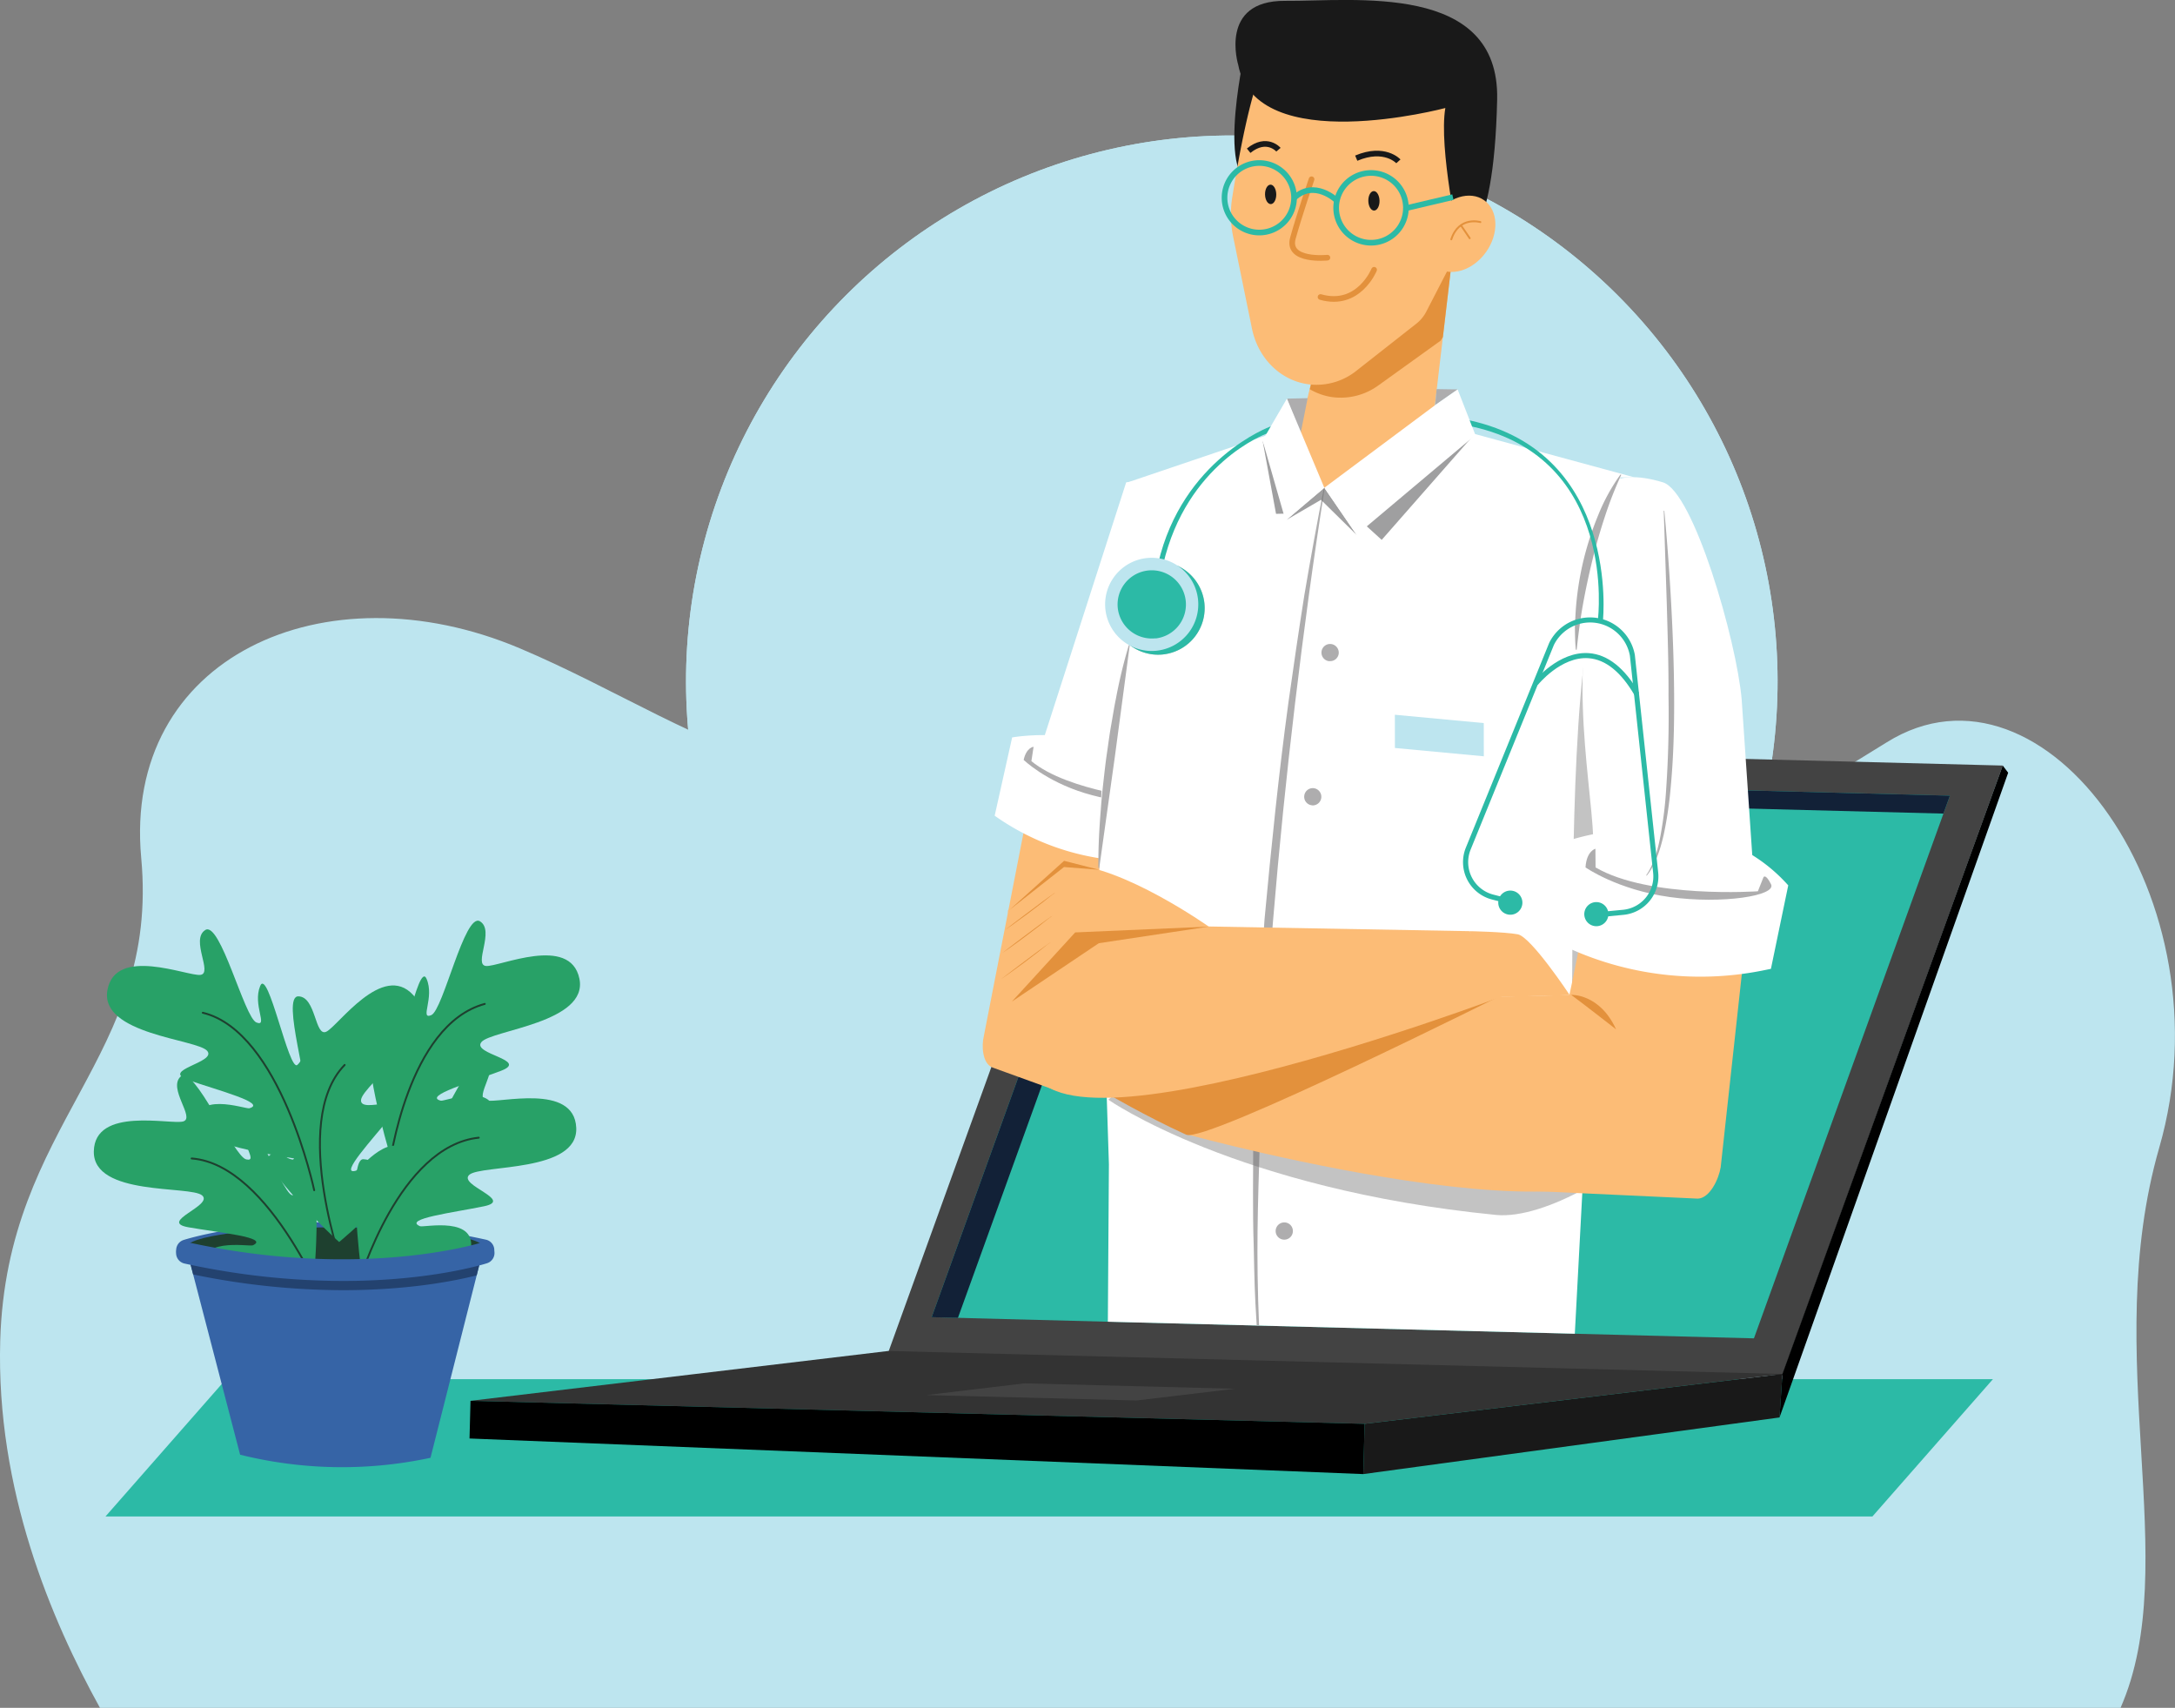 <svg xmlns="http://www.w3.org/2000/svg" viewBox="0 0 1155.16 906.95"><rect x="0" y="0" width="1155.16" height="906.95" fill="#808080" stroke="none"/><defs><style>.cls-1{isolation:isolate;}.cls-2{fill:#bde5ef;}.cls-3{fill:#2cbaa6;}.cls-4{fill:#3664a6;}.cls-5{fill:#28a167;}.cls-19,.cls-21,.cls-22,.cls-23,.cls-6{fill:none;stroke-miterlimit:10;}.cls-6{stroke:#1e402f;}.cls-19,.cls-21,.cls-6{stroke-linecap:round;}.cls-7{fill:#1e402f;}.cls-8{fill:#23426f;}.cls-9{fill:#434343;}.cls-10{fill:#333;}.cls-11{fill:#191919;}.cls-12{fill:#122137;}.cls-13{fill:#fcbc76;}.cls-14{fill:#fff;}.cls-15{fill:#aeadae;}.cls-16{fill:#e3913c;}.cls-17,.cls-18{fill:#707071;mix-blend-mode:multiply;}.cls-17{opacity:0.67;}.cls-18{opacity:0.42;}.cls-19,.cls-21{stroke:#e3913c;}.cls-20{fill:#c9c9c9;}.cls-21,.cls-22,.cls-23{stroke-width:3px;}.cls-22{stroke:#2cbaa6;}.cls-23{stroke:#191919;}</style></defs><g class="cls-1"><g id="Layer_1" data-name="Layer 1"><path class="cls-2" d="M1002.06,394.21c-83.91,52.36-143.14,81.24-185.91,37.91s-62.52-162.48-212.24-65S379.62,388,276,344.26,65.15,349.07,75,455.59,3.45,595.51.12,712c-2.26,79.12,27.14,148.24,53,195h1073.1c33.61-76.46-11.21-187.12,20.57-297.53C1184.67,478,1086,341.85,1002.06,394.21Z"/><circle class="cls-2" cx="654.22" cy="361.81" r="289.86" transform="translate(-64.22 568.58) rotate(-45)"/><circle class="cls-2" cx="654.22" cy="361.81" r="289.86" transform="translate(-64.22 568.58) rotate(-45)"/><polygon class="cls-3" points="56.03 805.31 994.46 805.31 1058.46 732.41 120.03 732.41 56.03 805.31"/><path class="cls-4" d="M174,649.07c-46.33,0-74.73,8.85-76.49,9.42a5.67,5.67,0,1,0,3.46,10.8c.89-.28,63.77-19.64,154.76.15a5.68,5.68,0,0,0,2.41-11.1A397,397,0,0,0,174,649.07Z"/><path class="cls-5" d="M207,612.55c-.81-1.56-16.58-57.69-8.24-58.46s4.64,4.33,9.19,8.11,14.15-52.46,18.57-42.45-3.8,22,2.54,19.33,17.73-54.73,25.84-49.83-3.62,23.14,3.25,23.73,44.68-16.75,49.57,6.72S260.82,547,255.65,553.43s25.76,9.41,10.34,15.26-41.52,13.4-31.86,15.83c2.06.51,30-10.79,28.55,9.24C262,603.45,207,612.55,207,612.55Z"/><path class="cls-6" d="M206.91,618.77s9.48-74.55,50.56-85.65"/><ellipse class="cls-7" cx="177.82" cy="662.51" rx="78.91" ry="10.74"/><path class="cls-5" d="M180.14,659.57c-1.5-.93-43.66-41.18-36.88-46.09s6.2,1.36,12,2.29-14.56-52.35-5.65-46,8,20.9,12,15.34-12.63-56.13-3.15-56,8.68,21.75,14.88,18.76,29.91-37.18,46.08-19.49-26.5,47.39-27.65,55.59,26.95-5,16.67,7.86-28.9,32.69-19.35,29.85c2-.6,20.32-24.57,29.28-6.6C222.78,623.75,180.14,659.57,180.14,659.57Z"/><path class="cls-6" d="M183.27,676.82s-29.91-80.8-.22-111.29"/><path class="cls-5" d="M166.21,683.76c.51-1.68,5.48-59.77-2.86-59s-3.75,5.12-7.51,9.69-23.73-48.88-26.2-38.22,7.86,20.93,1.13,19.46S103.1,565.3,96,571.64s7.9,22.05,1.27,23.91-47-8.08-47.44,15.89,51.23,18,57.51,23.37-23.54,14.06-7.29,16.93,43.3,5.37,34.26,9.57c-1.92.89-31.49-5-26.31,14.42C110.54,685.13,166.21,683.76,166.21,683.76Z"/><path class="cls-6" d="M175.29,698.77s-31.07-80.37-73.5-83.57"/><path class="cls-5" d="M160.32,615.81c.77-1.58,15-58.12,6.61-58.66s-4.52,4.46-9,8.36-15.59-52-19.74-41.92,4.41,21.93-2,19.4S117,488.77,109,493.9s4.26,23-2.58,23.81-45.14-15.5-49.37,8.09,47.69,26,53,32.27-25.49,10.12-9.91,15.54,41.88,12.24,32.29,14.94c-2,.57-30.29-9.95-28.28,10C105.15,608.25,160.32,615.81,160.32,615.81Z"/><path class="cls-6" d="M166.87,632.07s-17.8-84.3-59.17-94.25"/><path class="cls-5" d="M191.9,674.6c-.56-1.67-7.24-59.59,1.11-59s3.9,5,7.8,9.47,22.27-49.56,25.06-39-7.24,21.16-.56,19.49,26.17-51.23,33.41-45.11-7.24,22.28-.56,23.95,46.78-9.47,47.89,14.48-50.67,19.49-56.8,25,23.95,13.37,7.8,16.71-43.12,6.66-34,10.58c1.95.83,31.33-5.9,26.73,13.64C247.58,674.32,191.9,674.6,191.9,674.6Z"/><path class="cls-6" d="M190.79,680.72s21.16-72.11,63.48-76.56"/><path class="cls-4" d="M127.53,772.53l3.45.82a224.22,224.22,0,0,0,97.66.81h0l28.2-111.36h0a365.2,365.2,0,0,1-152.63,1.1l-5.27-1.1Z"/><path class="cls-8" d="M253.17,677.28c-10.52,2.68-35.48,7.87-71,7.87a395.33,395.33,0,0,1-79.59-8.35l-3.16-12.12a5.89,5.89,0,0,1,1,.11c91,19.78,153.87.42,154.76.14a5.72,5.72,0,0,1,1.15-.23Z"/><path class="cls-4" d="M182.18,680.25c46.33,0,74.73-8.85,76.49-9.41A5.68,5.68,0,1,0,255.21,660c-.89.28-63.76,19.64-154.76-.14A5.67,5.67,0,1,0,98,671,396.33,396.33,0,0,0,182.18,680.25Z"/><polygon class="cls-9" points="471.77 718.14 946.64 730.37 1063.68 406.55 588.82 394.32 471.77 718.14"/><polygon class="cls-10" points="249.89 743.9 724.75 756.12 946.66 729.65 471.79 717.43 249.89 743.9"/><polygon class="cls-3" points="494.82 699.49 931.53 710.73 1035.62 422.53 598.91 411.29 494.82 699.49"/><polygon class="cls-11" points="946.66 729.65 724.75 756.12 724.07 782.81 945.11 752.74 946.66 729.65"/><polygon points="724.75 756.12 249.89 743.9 249.37 763.91 724.07 782.81 724.75 756.12"/><polygon class="cls-12" points="609.42 421.18 508.77 699.85 494.82 699.49 598.91 411.29 1035.62 422.53 1032.17 432.06 609.42 421.18"/><polygon points="1063.68 406.55 1066.56 410.36 945.11 752.74 946.66 729.65 1063.68 406.55"/><polygon class="cls-9" points="491.94 740.85 603.66 743.72 655.86 737.5 544.14 734.62 491.94 740.85"/><path class="cls-11" d="M660.83,28.93s-16.91,76.54,9.89,68.36,29.17-69.5,29.17-69.5Z"/><path class="cls-13" d="M626.15,445c-10.11,32.84-21.52,63.48-32,80.92C579.45,570.82,560.57,579,560.57,579L527,566.85c-5.3-2.18-5.75-11.56-4.46-16.74l30.19-154.66.49.18"/><path class="cls-14" d="M553.21,395.63l44.9-139.44c86.21-13.91,55.1,79,55.1,79-4.42,26.63-14.77,69.84-27.06,109.8"/><path class="cls-14" d="M537.56,391.61s59.79-11,87.71,32.58l-12.56,32.94-3.91.14a131.54,131.54,0,0,1-80.52-24.09h0Z"/><path class="cls-15" d="M543.67,403.53s11.48,11.22,32.44,17.64,43.82,6.49,42.21,1.43-2.67-3.29-2.67-3.29l-3.17,5.3s-44.87-4.07-64.7-20.4l1.16-7.63S545.16,396.88,543.67,403.53Z"/><polygon class="cls-14" points="867.86 253.45 723.06 214.12 598.11 256.44 867.86 253.45"/><path class="cls-14" d="M588.39,701.9l.56-83.63L584.57,482.1c-3.67-51.32,6.5-184.34,34.82-227.31l71-24.79,7.26,12.36,11.62,7.22L762.17,225l98.48,27L836.4,708.28Z"/><path class="cls-15" d="M703.14,259q-5.53,28.39-10.37,56.92c-3,19-5.82,38.13-8.49,57.24-5.21,38.22-9.1,76.61-12.67,115-2.83,38.48-5.18,77-6,115.62,0,19.31-.4,38.6.25,57.9.43,19.3.39,23,1.59,42.24l1.25,0c-1.59-38.5-.71-61.54.46-100.05q2.21-57.75,7-115.37t11.65-115c4.59-38.25,9.71-76.45,15.77-114.5Z"/><path class="cls-15" d="M717.38,274.87a4.68,4.68,0,0,0,4.66-4.49,4.61,4.61,0,0,0-1.31-3.28,4.74,4.74,0,0,0-6.46-.11,4.51,4.51,0,0,0-1.38,3.22,4.41,4.41,0,0,0,1.26,3.23A4.6,4.6,0,0,0,717.38,274.87Z"/><path class="cls-15" d="M682,658.32h0a4.58,4.58,0,0,1-4.49-4.62h0a4.59,4.59,0,0,1,4.66-4.54h0a4.55,4.55,0,0,1,4.49,4.62h0a4.56,4.56,0,0,1-4.61,4.54Zm2.52-77h0a.18.18,0,0,1-.13,0h0a4.54,4.54,0,0,1-4.36-4.8h0a4.57,4.57,0,0,1,4.8-4.31h0a4.54,4.54,0,0,1,4.35,4.8h0A4.61,4.61,0,0,1,684.47,581.3Zm5.22-76.93h-.27a4.63,4.63,0,0,1-4.21-4.94h0a4.63,4.63,0,0,1,4.93-4.21h0a4.64,4.64,0,0,1,4.21,5h0A4.59,4.59,0,0,1,689.69,504.37Zm7.37-76.7h0a1.48,1.48,0,0,1-.41-.05h0a4.54,4.54,0,0,1-4-5h0a4.55,4.55,0,0,1,5-4.08h0a4.59,4.59,0,0,1-.58,9.15Zm9.25-76.58h-.55a4.57,4.57,0,0,1-3.93-5.15h0a4.57,4.57,0,0,1,5.11-3.94h0a4.61,4.61,0,0,1,4,5.16h0A4.53,4.53,0,0,1,706.31,351.09Z"/><path class="cls-13" d="M744.39,253.06l16.43-27.23L771.27,137,716,121.33,687.09,242C684.43,262.19,728.9,266.33,744.39,253.06Z"/><path class="cls-16" d="M707.36,210.86a32.79,32.79,0,0,1-11.71-4.16L716,121.33,771.27,137,766.33,179l-1.21,1.92-33,23.71A34,34,0,0,1,707.36,210.86Z"/><path class="cls-13" d="M696.26,204.22h0c-15.34-1.38-28-13.37-31.33-29.72l-10-48.87a58.19,58.19,0,0,1-.49-20.72c4-25.51,9.54-52.82,15.34-67.28l.88-7C681.26,4.14,706.77,4,733,6.31h0c28.79,2.59,37.79,24.46,40.84,55.78L790,78.23A69.81,69.81,0,0,1,781.5,119l-24,46.51a19.64,19.64,0,0,1-5.3,6.4l-31.49,24.74A34,34,0,0,1,696.26,204.22Z"/><path class="cls-11" d="M775,129.19s-11-50.77-7.37-71.83c0,0-100.57,26.82-110-22.91,0,0-10.53-34.28,24.9-34,36.34.31,114-10.08,112.62,52.39C793.38,132.83,775,129.19,775,129.19Z"/><path class="cls-13" d="M762,114.48c-7,9.82-6.51,22.12,1,27.47s19.3,1.71,26.27-8.12,6.5-22.12-1-27.47S768.93,104.65,762,114.48Z"/><polygon class="cls-17" points="783.13 230.54 733.83 286.7 703.36 259.03 783.13 230.54"/><polygon class="cls-17" points="670.56 233.9 684.89 272.71 677.71 272.87 670.56 233.9"/><polygon class="cls-17" points="703.36 259.03 720.51 284.06 701.57 265.43 683.31 276.06 703.36 259.03"/><polygon class="cls-15" points="694.5 211.45 683.5 211.69 690.72 230.41 694.5 211.45"/><polygon class="cls-14" points="683.5 211.69 670.56 233.9 682.76 276.44 703.36 259.03 683.5 211.69"/><path class="cls-15" d="M763,206.63l11.21.17c-1.28.76-12,8.42-12,8.42Z"/><polyline class="cls-14" points="774.16 206.8 783.6 230.99 720.51 284.06 703.36 259.03 762.84 214.68"/><path class="cls-18" d="M632.66,546.24l202.11-4.68c.85-50.23-1.06-167.8,11.62-220.48,0,0,7.73-61.4,29.6-55.5l27,176.33.61,190.42L882.29,599c-16.06,21.14-61.58,48.78-87.77,46.19C656.45,631.51,588.64,584,588.64,584Z"/><path class="cls-15" d="M867.23,260.52c-2.77,1.61-3.55,4.58-4.58,7.14a72.1,72.1,0,0,0-2.17,8.09c-1,5.47-1.5,11-2,16.46a164.49,164.49,0,0,0-.29,16.46q.09,8.22.5,16.4c.42,5.45,1,10.87,1.6,16.3s1.06,10.85,2.1,16.22,1.77,10.76,2.84,16.11c1.28,5.33,2.29,10.68,3.8,16l.46-.06C868.31,378.82,867,368,866,357.23s-2-21.62-2.66-32.46c-.83-10.82-1.2-21.67-1.21-32.52.07-5.42.22-10.85.8-16.23a67.36,67.36,0,0,1,1.24-8,26.83,26.83,0,0,1,1.16-3.86,6.48,6.48,0,0,1,2.05-3.18Z"/><path class="cls-15" d="M838,436.79l-.71-10.93C837.6,429.41,837.83,433.08,838,436.79Z"/><path class="cls-14" d="M846,456.83c2.73-26.82-14.2-87.12.68-148.94,0,0-19.82-68.85,36.53-51.74,16.22,4.93,39.09,83.93,41.81,115.3L930.63,454c2.72,21.43-2.14,30.08-4.25,51.57"/><path class="cls-13" d="M926.38,505.57,913.87,619.88c-1,6.27-5.81,16.47-12.17,16.65l-92.93-4.31S840.26,512.74,846,456.83"/><path class="cls-13" d="M875.34,598l-31.22-69.85-211.21,4.89-1.76,69.55S890.22,673.55,875.34,598Z"/><path class="cls-16" d="M779.54,529.66l21-2.65S640.33,607.27,630,602.58c-21.52-9.79-42.69-22.22-42.69-22.22l45.58-47.31Z"/><path class="cls-13" d="M780.57,494.5s18.41.34,25.52,1.66,27.62,32.29,27.62,32.29l-41.23,1.09Z"/><path class="cls-13" d="M548.59,557.36l12.1-66.8,219.88,3.94,18.68,34.07S535.3,628.68,548.59,557.36Z"/><path class="cls-14" d="M831.89,446.76s73.56-26.18,117.86,23.41l-9.2,44.33-4.93,1a169,169,0,0,1-107-14.11h0Z"/><path class="cls-15" d="M842.08,460.63s16.83,11.87,44.73,15.74,56.88-.71,53.8-6.8-4.05-3.63-4.05-3.63l-2.94,7.37s-57.72,4-86.2-12.67l-.08-9.91S842.61,451.88,842.08,460.63Z"/><path class="cls-15" d="M599.55,342.55a272.61,272.61,0,0,0-6.84,28.29c-1,4.78-1.74,9.68-2.61,14.52s-1.48,9.8-2.21,14.7-1.27,9.9-1.83,14.89-1.08,10-1.42,15.07c-.82,10.1-1.4,20.33-1.26,30.88l.42.19L592.09,402,600,342.75Z"/><path class="cls-13" d="M642,492.08s-45.84-32.45-74.68-33l-32,24.41,3.92,47.3,33.9-35.64Z"/><path class="cls-15" d="M860.65,252a101,101,0,0,0-11.78,21.45,164.59,164.59,0,0,0-7.64,23.18,161.76,161.76,0,0,0-4.05,24c-.39,4.05-.54,8.12-.75,12.17.09,4.09.09,8.15.5,12.22l.45.05c.88-8,1.88-15.95,3.3-23.85s3.1-15.74,5-23.53,4.1-15.51,6.62-23.13a200.89,200.89,0,0,1,8.76-22.39Z"/><path class="cls-15" d="M883.63,271.23l1.61,49.3c.46,16.4,1,32.78.92,49.15.27,16.36-.11,32.73-1.22,49a204.82,204.82,0,0,1-2.86,24.1c-1.39,7.89-3.49,15.73-7.73,22l.2.28c4.76-5.9,7.23-13.92,9.05-21.78A201.24,201.24,0,0,0,887.24,419c1.57-16.38,2-32.88,1.91-49.33s-.69-32.92-1.59-49.33-2.08-32.79-3.64-49.12Z"/><path class="cls-19" d="M786.24,117.94s-11.34-3.38-15.44,9.16"/><line class="cls-19" x1="780.57" y1="126.5" x2="775.98" y2="119.75"/><path class="cls-3" d="M617.75,299.82c12.49-53.87,54.48-69.37,54.91-69.53l2.23-3.84c-.61.12-46.95,17.49-59.77,72.76Z"/><path class="cls-20" d="M617.35,347.58a24.78,24.78,0,0,1-19-6.43,1.35,1.35,0,0,1,1.49-2.22,22,22,0,0,0,11.43,2h0a22,22,0,0,0,12.83-38.16,1.35,1.35,0,0,1,1.49-2.22,24.86,24.86,0,0,1,14.11,20.06,24.73,24.73,0,0,1-21.38,26.85Z"/><path class="cls-3" d="M617.35,347.58a24.78,24.78,0,0,1-19-6.43,1.35,1.35,0,0,1,1.49-2.22,22,22,0,0,0,11.43,2h0a22,22,0,0,0,12.83-38.16,1.35,1.35,0,0,1,1.49-2.22,24.86,24.86,0,0,1,14.11,20.06,24.73,24.73,0,0,1-21.38,26.85Z"/><path class="cls-2" d="M614,345.59a24.78,24.78,0,0,1-26.95-22.32h0a24.74,24.74,0,1,1,27.87,22.21Z"/><path class="cls-3" d="M613.41,339a18.18,18.18,0,0,1-19.78-16.38h0A18.15,18.15,0,1,1,614.08,339Z"/><path class="cls-3" d="M848.17,487.18l14.07-1.35a20.49,20.49,0,0,0,18.43-22.59L868.28,347.8a24.17,24.17,0,0,0-45.5-6.38L778.54,450.11a20.48,20.48,0,0,0,13.87,27.57l10.14,2.62.68-2.62-10.15-2.61a17.79,17.79,0,0,1-12-23.94l44.2-108.61a21.47,21.47,0,0,1,40.37,5.67L878,463.53a17.78,17.78,0,0,1-16,19.61l-14.07,1.35Z"/><path class="cls-3" d="M808.54,479.85a6.41,6.41,0,1,0-6.87,5.9A6.41,6.41,0,0,0,808.54,479.85Z"/><path class="cls-3" d="M854.21,485.94a6.4,6.4,0,1,0-6.87,5.9A6.41,6.41,0,0,0,854.21,485.94Z"/><path class="cls-3" d="M868.22,369.37l2.34-1.35c-7.7-13.32-16.67-20.44-26.69-21.17-16-1.15-28.74,14.56-29.27,15.23l2.12,1.68c.12-.15,12.32-15.3,27-14.22C852.75,350.21,861,356.88,868.22,369.37Z"/><path class="cls-3" d="M851.34,329.43c.1-.88,8.88-88.62-70.76-106.18l1.28,3.27c77.28,17,66.9,101.74,66.8,102.6Z"/><path class="cls-11" d="M726.73,106.71c.06,2.86,1.43,5.14,3.08,5.11s2.93-2.37,2.87-5.23-1.44-5.14-3.08-5.11S726.67,103.86,726.73,106.71Z"/><path class="cls-11" d="M671.87,103.28c.06,2.86,1.44,5.15,3.08,5.11s2.93-2.37,2.88-5.22-1.44-5.15-3.08-5.11S671.82,100.43,671.87,103.28Z"/><path class="cls-21" d="M696.58,95.19s-6.35,18.53-9.9,31.23S705,136.83,705,136.83"/><path class="cls-21" d="M729.8,143.26s-8.2,20.26-28.46,14.47"/><path class="cls-16" d="M834.47,528.33s15.12-.82,23.84,18.3C858.31,546.63,839.89,532.27,834.47,528.33Z"/><polygon class="cls-16" points="641.99 492.08 571.04 495.16 537.4 531.91 583.58 500.89 641.99 492.08"/><polygon class="cls-16" points="583.75 461.88 565.15 457.14 536.1 483.25 565.09 460.44 583.75 461.88"/><path class="cls-16" d="M560.44,474.11c-2,1.25-4.61,3.56-6.53,5-5.09,3.92-11.3,8.59-16.51,12.27l-3.4,2.32c4.16-3.35,15.46-11.76,19.68-14.91l3.33-2.42,1.68-1.19c.55-.31,1.21-1,1.75-1Z"/><path class="cls-16" d="M558.84,486.45c-2,1.25-4.62,3.55-6.53,5-5.09,3.92-11.3,8.6-16.52,12.27l-3.4,2.33c4.17-3.36,15.47-11.77,19.69-14.91l3.33-2.42,1.68-1.19c.55-.32,1.21-1,1.75-1Z"/><path class="cls-16" d="M558,500.44c-2,1.25-4.61,3.56-6.53,5l-6.54,5c-4.27,3.16-8.94,6.62-13.37,9.6l0,0c4.36-3.32,15.44-11.75,19.71-14.87l3.33-2.43,1.68-1.18c.55-.32,1.21-1,1.75-1.05Z"/><path class="cls-22" d="M746.64,111.75c0-.39,0-.78.05-1.18a18.52,18.52,0,1,0-.05,1.18"/><path class="cls-22" d="M650.36,104.91a18.46,18.46,0,1,0,18.58-18.34A18.45,18.45,0,0,0,650.36,104.91Z"/><path class="cls-22" d="M709.9,106.42S698.09,95,687.27,105.16"/><line class="cls-22" x1="771.65" y1="104.69" x2="746.69" y2="110.57"/><path class="cls-23" d="M679,79.5s-6.19-7.27-15.83.54"/><path class="cls-23" d="M742.69,85.68s-7.28-8.06-22.38-1.69"/><polygon class="cls-2" points="740.85 397.21 788.07 401.63 788.04 383.99 740.82 379.57 740.85 397.21"/></g></g></svg>